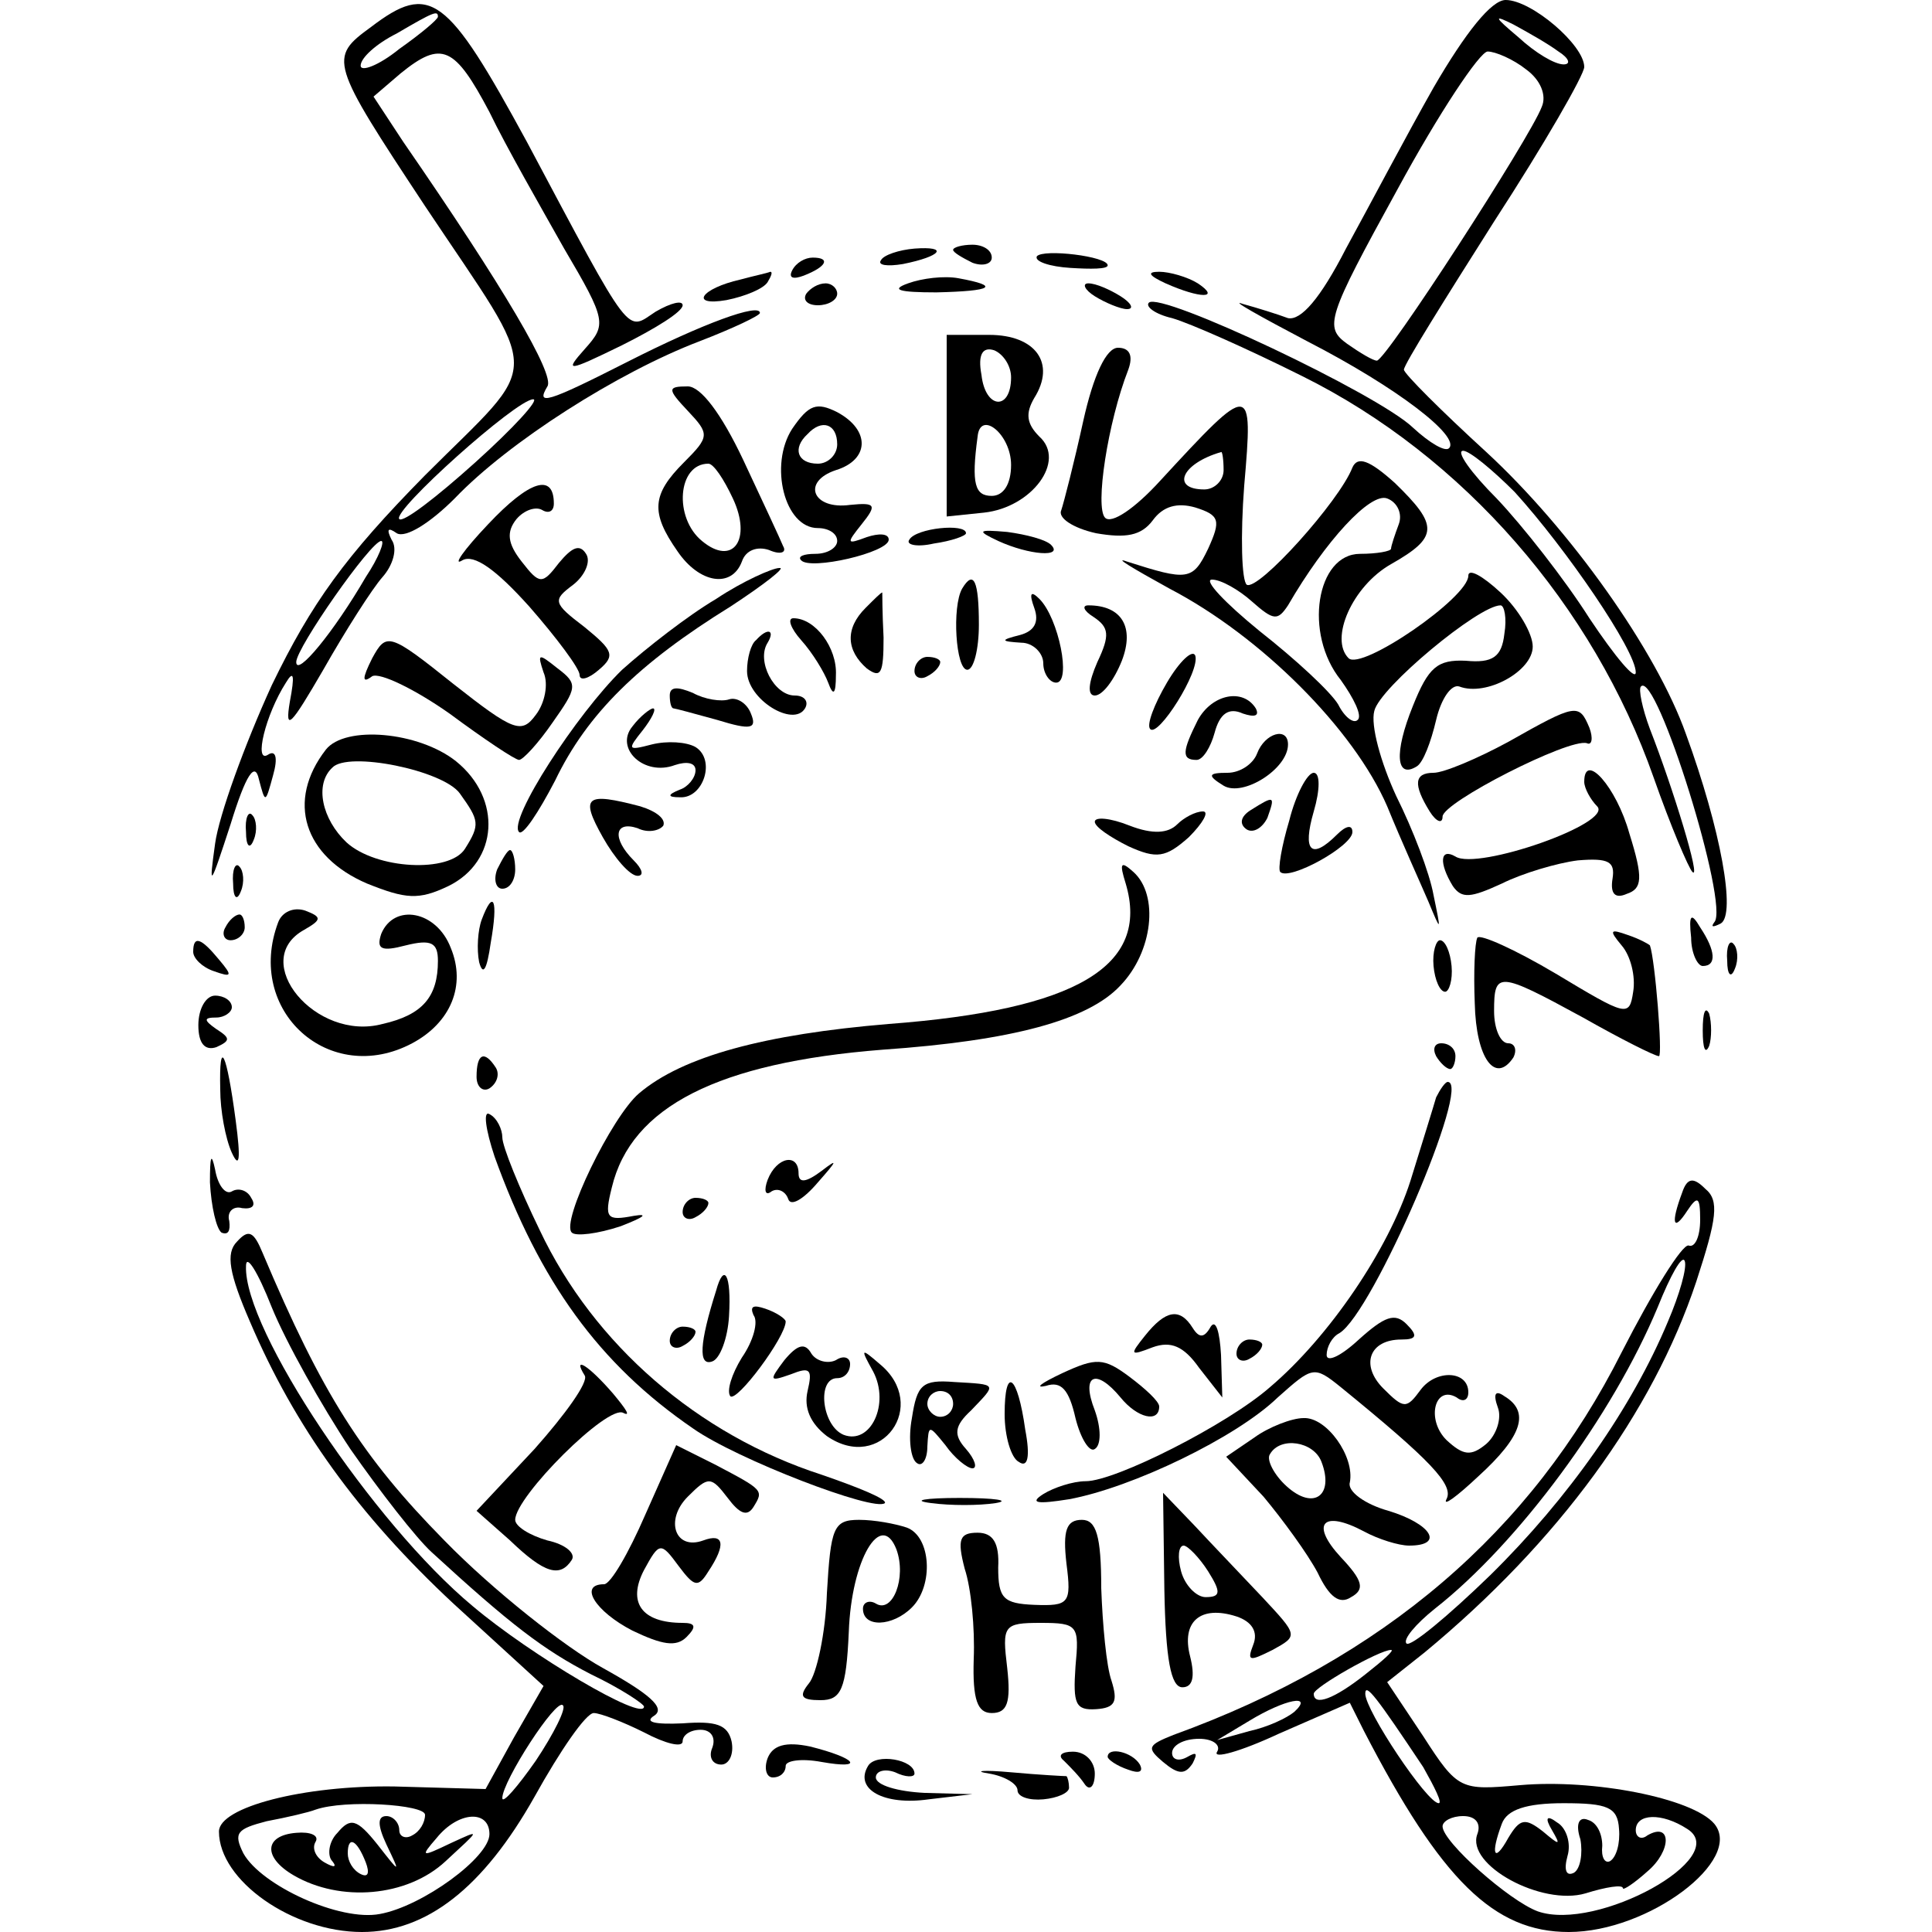 <?xml version="1.0" standalone="no"?>
<!DOCTYPE svg PUBLIC "-//W3C//DTD SVG 20010904//EN"
 "http://www.w3.org/TR/2001/REC-SVG-20010904/DTD/svg10.dtd">
<svg version="1.0" xmlns="http://www.w3.org/2000/svg"
 width="150pt" height="150pt" viewBox="0 0 150 150"
 preserveAspectRatio="xMidYMid meet">
<g transform="translate(0,150) scale(0.1,-0.1)"
fill="#000000" stroke="none">
<path d="M288 1479 c-33 -24 -32 -27 42 -139 92 -138 92 -117 0 -209 -62 -63
-88 -99 -119 -163 -21 -46 -41 -101 -44 -123 -5 -36 -4 -34 12 15 12 39 19 49
22 35 5 -19 5 -19 11 3 4 14 2 20 -4 16 -11 -7 -2 31 14 56 6 10 7 6 3 -15 -4
-24 1 -18 26 25 17 30 38 63 46 72 8 9 12 22 7 29 -4 8 -3 10 4 5 7 -4 26 8
45 27 42 44 127 98 190 122 26 10 47 20 47 22 0 8 -44 -8 -103 -38 -63 -32
-71 -34 -62 -19 6 9 -34 77 -112 190 l-23 35 21 18 c32 26 42 21 69 -30 13
-27 40 -74 58 -106 33 -56 33 -59 16 -78 -16 -18 -14 -18 29 3 26 13 47 26 47
31 0 4 -9 2 -21 -5 -23 -15 -17 -24 -100 132 -62 114 -75 124 -121 89z m52 8
c0 -2 -13 -13 -30 -25 -16 -13 -30 -18 -30 -13 0 6 12 17 28 25 29 17 32 18
32 13z m29 -346 c-30 -27 -56 -47 -59 -44 -6 6 91 93 104 93 5 0 -15 -22 -45
-49z m-85 -89 c-25 -43 -54 -78 -54 -66 0 11 58 94 66 94 3 0 -2 -13 -12 -28z"/>
<path d="M1113 1432 c-21 -37 -51 -94 -68 -125 -20 -39 -35 -56 -45 -54 -8 3
-24 8 -35 11 -11 4 12 -9 50 -29 70 -36 119 -74 110 -83 -3 -3 -15 4 -28 16
-27 26 -196 106 -205 97 -3 -3 5 -9 18 -12 14 -4 59 -24 101 -45 125 -62 226
-178 273 -312 13 -37 27 -70 30 -73 7 -7 -15 65 -33 111 -6 16 -9 31 -7 33 12
13 69 -170 57 -183 -3 -4 -1 -4 5 -1 12 7 0 73 -27 147 -23 65 -90 159 -155
219 -35 32 -64 61 -64 64 0 4 32 55 70 115 39 60 70 114 70 120 0 17 -41 52
-61 52 -11 0 -31 -25 -56 -68z m97 28 c8 -5 10 -10 4 -10 -7 0 -22 9 -35 21
-19 16 -20 18 -4 10 11 -6 27 -15 35 -21z m-25 -14 c11 -8 16 -20 12 -29 -9
-24 -121 -197 -128 -197 -3 0 -13 6 -23 13 -18 13 -16 20 39 120 32 59 64 107
70 107 6 0 20 -6 30 -14z m-9 -328 c40 -44 94 -123 94 -140 0 -7 -16 12 -36
42 -19 30 -52 72 -72 93 -20 20 -32 37 -26 37 5 0 23 -15 40 -32z"/>
<path d="M684 1298 c-3 -4 5 -5 17 -3 30 6 36 14 9 12 -12 -1 -24 -5 -26 -9z"/>
<path d="M740 1306 c0 -2 7 -6 15 -10 8 -3 15 -1 15 4 0 6 -7 10 -15 10 -8 0
-15 -2 -15 -4z"/>
<path d="M805 1301 c-2 -4 10 -8 26 -9 16 -1 29 -1 29 2 0 7 -50 13 -55 7z"/>
<path d="M615 1290 c-3 -6 1 -7 9 -4 18 7 21 14 7 14 -6 0 -13 -4 -16 -10z"/>
<path d="M575 1283 c-31 -7 -40 -21 -11 -16 15 3 29 9 32 14 3 5 4 8 2 8 -2
-1 -12 -3 -23 -6z"/>
<path d="M705 1280 c-14 -5 -7 -7 22 -7 44 1 50 5 17 11 -11 2 -28 0 -39 -4z"/>
<path d="M905 1280 c27 -12 43 -12 25 0 -8 5 -22 9 -30 9 -10 0 -8 -3 5 -9z"/>
<path d="M626 1272 c-3 -5 1 -9 9 -9 8 0 15 4 15 9 0 4 -4 8 -9 8 -6 0 -12 -4
-15 -8z"/>
<path d="M850 1270 c8 -5 20 -10 25 -10 6 0 3 5 -5 10 -8 5 -19 10 -25 10 -5
0 -3 -5 5 -10z"/>
<path d="M735 1170 l0 -71 29 3 c37 4 64 40 43 59 -10 10 -11 18 -4 30 17 27
1 49 -35 49 l-33 0 0 -70z m50 37 c0 -26 -20 -25 -23 2 -3 16 1 22 10 19 7 -3
13 -12 13 -21z m0 -68 c0 -15 -6 -24 -15 -24 -13 0 -16 9 -11 46 2 21 26 2 26
-22z"/>
<path d="M841 1173 c-7 -32 -15 -63 -17 -69 -3 -6 9 -14 27 -18 23 -4 35 -2
44 10 8 11 19 14 33 10 19 -6 20 -10 10 -32 -12 -25 -16 -25 -63 -10 -11 4 4
-5 33 -21 71 -37 143 -109 169 -169 11 -27 26 -60 32 -74 10 -24 10 -24 4 5
-3 17 -16 51 -29 77 -12 26 -20 55 -17 66 4 18 81 82 98 82 3 0 5 -10 3 -22
-2 -18 -9 -23 -30 -21 -22 1 -29 -5 -41 -35 -15 -37 -13 -57 3 -47 5 3 11 19
15 36 4 17 12 28 18 26 21 -8 57 12 57 31 0 10 -11 29 -25 42 -14 13 -25 19
-25 13 0 -17 -83 -74 -93 -64 -15 15 3 56 33 73 37 21 37 30 3 63 -20 18 -29
21 -33 12 -10 -26 -73 -96 -82 -91 -4 3 -5 38 -2 77 7 81 6 81 -65 4 -20 -22
-38 -34 -43 -29 -8 8 2 74 18 115 4 11 1 17 -8 17 -9 0 -19 -21 -27 -57z m109
-38 c0 -8 -7 -15 -15 -15 -26 0 -18 20 13 29 1 1 2 -6 2 -14z m136 -42 c-3 -8
-6 -17 -6 -19 0 -2 -11 -4 -24 -4 -34 0 -44 -62 -15 -98 10 -14 17 -28 13 -31
-3 -3 -10 2 -15 12 -6 10 -33 35 -61 57 -27 22 -44 40 -37 40 7 0 21 -8 31
-17 17 -15 20 -15 28 -3 29 50 64 88 77 83 8 -3 12 -12 9 -20z"/>
<path d="M534 1181 c17 -18 17 -20 -3 -40 -25 -25 -26 -39 -5 -69 17 -25 42
-29 50 -8 3 9 12 12 21 9 9 -4 14 -2 11 3 -2 5 -16 35 -31 67 -17 36 -33 57
-43 57 -16 0 -16 -2 0 -19z m35 -68 c15 -32 0 -53 -24 -33 -22 18 -19 60 5 60
4 0 12 -12 19 -27z"/>
<path d="M615 1167 c-18 -28 -6 -77 20 -77 8 0 15 -4 15 -10 0 -5 -7 -10 -17
-10 -9 0 -14 -2 -11 -5 7 -8 68 6 68 16 0 5 -8 5 -17 2 -16 -6 -16 -5 -4 10
12 15 11 17 -9 15 -29 -4 -38 18 -11 27 26 8 27 31 1 45 -16 8 -22 6 -35 -13z
m35 -12 c0 -8 -7 -15 -15 -15 -16 0 -20 12 -8 23 11 12 23 8 23 -8z"/>
<path d="M379 1093 c-19 -20 -28 -33 -20 -28 9 5 26 -7 52 -36 21 -24 39 -48
39 -53 0 -5 7 -3 15 4 13 11 11 15 -11 33 -25 19 -25 21 -9 33 9 7 14 18 10
24 -5 8 -11 5 -21 -7 -13 -17 -15 -17 -29 1 -11 14 -12 23 -4 33 6 7 15 10 20
7 5 -3 9 -1 9 5 0 24 -19 18 -51 -16z"/>
<path d="M706 1081 c-3 -4 6 -6 19 -3 14 2 25 6 25 8 0 8 -39 4 -44 -5z"/>
<path d="M775 1080 c24 -11 51 -13 41 -3 -4 4 -19 8 -34 10 -23 2 -24 1 -7 -7z"/>
<path d="M556 1035 c-22 -13 -54 -38 -73 -55 -35 -34 -89 -117 -80 -126 3 -3
15 15 28 40 25 52 65 91 136 135 26 17 44 31 38 30 -5 0 -28 -10 -49 -24z"/>
<path d="M747 1043 c-8 -14 -5 -63 4 -63 5 0 9 16 9 35 0 34 -4 43 -13 28z"/>
<path d="M672 1028 c-16 -16 -15 -33 1 -47 11 -8 13 -4 13 24 -1 19 -1 35 -1
35 -1 0 -6 -5 -13 -12z"/>
<path d="M803 1028 c4 -11 0 -18 -11 -21 -16 -4 -15 -5 1 -6 9 0 17 -8 17 -16
0 -8 5 -15 10 -15 12 0 2 50 -13 65 -7 7 -8 4 -4 -7z"/>
<path d="M849 1021 c12 -8 13 -14 3 -35 -7 -16 -8 -26 -2 -26 6 0 15 12 21 27
10 26 0 43 -26 43 -5 0 -4 -4 4 -9z"/>
<path d="M622 1003 c9 -10 18 -25 21 -33 4 -11 6 -9 6 6 1 21 -16 44 -33 44
-5 0 -2 -8 6 -17z"/>
<path d="M289 989 c-8 -16 -8 -20 0 -14 6 3 33 -10 60 -29 27 -20 51 -36 54
-36 3 0 15 13 26 29 19 27 20 30 4 42 -15 12 -16 12 -11 -3 4 -9 1 -24 -6 -33
-11 -15 -17 -13 -64 24 -50 40 -52 40 -63 20z"/>
<path d="M587 1003 c-4 -3 -7 -14 -7 -24 0 -22 36 -44 45 -29 3 5 0 10 -8 10
-16 0 -30 27 -21 41 6 10 0 12 -9 2z"/>
<path d="M906 970 c-10 -17 -16 -33 -13 -36 6 -7 39 45 35 57 -2 5 -12 -4 -22
-21z"/>
<path d="M710 979 c0 -5 5 -7 10 -4 6 3 10 8 10 11 0 2 -4 4 -10 4 -5 0 -10
-5 -10 -11z"/>
<path d="M520 960 c0 -5 1 -10 3 -10 1 0 16 -4 34 -9 26 -8 31 -7 26 5 -3 8
-11 13 -17 11 -6 -2 -19 0 -28 5 -12 5 -18 5 -18 -2z"/>
<path d="M930 941 c-12 -24 -13 -31 -1 -31 5 0 11 10 14 21 4 15 11 20 22 15
9 -3 13 -2 10 4 -10 16 -34 11 -45 -9z"/>
<path d="M491 936 c-14 -17 9 -39 33 -30 9 3 16 2 16 -4 0 -6 -6 -13 -12 -15
-10 -4 -10 -6 0 -6 18 -1 28 29 12 39 -7 4 -22 5 -34 2 -19 -5 -19 -4 -7 11 7
9 11 17 8 17 -2 0 -10 -6 -16 -14z"/>
<path d="M1171 924 c-24 -13 -50 -24 -58 -24 -15 0 -16 -9 -3 -30 5 -8 10 -10
10 -4 0 11 98 61 112 57 4 -2 5 4 2 12 -8 19 -10 19 -63 -11z"/>
<path d="M253 918 c-31 -40 -17 -83 32 -104 30 -12 40 -13 63 -2 39 19 42 68
6 97 -29 23 -86 28 -101 9z m104 -34 c15 -21 16 -24 4 -43 -12 -19 -69 -16
-92 5 -19 18 -25 45 -11 58 12 13 86 -2 99 -20z"/>
<path d="M976 915 c-3 -8 -13 -15 -23 -15 -15 0 -16 -2 -3 -10 15 -9 50 13 50
32 0 14 -18 9 -24 -7z"/>
<path d="M1001 863 c-6 -20 -9 -38 -7 -40 7 -7 56 20 56 31 0 6 -5 5 -12 -2
-20 -20 -27 -13 -18 18 5 17 5 30 0 30 -5 0 -14 -17 -19 -37z"/>
<path d="M1230 893 c0 -5 5 -14 10 -19 13 -13 -93 -50 -110 -39 -12 7 -13 -5
-2 -23 7 -10 14 -9 38 2 16 8 43 16 59 18 24 2 29 -1 27 -14 -2 -12 2 -16 11
-12 12 4 13 12 2 47 -10 36 -35 64 -35 40z"/>
<path d="M468 850 c9 -16 21 -30 27 -30 5 0 4 5 -3 12 -17 17 -15 31 3 25 8
-4 17 -2 20 2 2 5 -5 11 -18 15 -42 11 -47 8 -29 -24z"/>
<path d="M971 871 c-8 -5 -9 -11 -3 -15 5 -3 12 1 16 9 6 17 6 18 -13 6z"/>
<path d="M191 854 c0 -11 3 -14 6 -6 3 7 2 16 -1 19 -3 4 -6 -2 -5 -13z"/>
<path d="M850 862 c0 -4 12 -12 26 -19 22 -10 29 -9 47 7 11 11 16 20 11 20
-6 0 -15 -5 -20 -10 -7 -7 -19 -8 -37 -1 -15 6 -27 7 -27 3z"/>
<path d="M386 825 c-3 -8 -1 -15 4 -15 6 0 10 7 10 15 0 8 -2 15 -4 15 -2 0
-6 -7 -10 -15z"/>
<path d="M181 814 c0 -11 3 -14 6 -6 3 7 2 16 -1 19 -3 4 -6 -2 -5 -13z"/>
<path d="M874 814 c19 -64 -38 -98 -184 -109 -96 -8 -160 -25 -194 -54 -21
-18 -61 -100 -52 -108 3 -3 20 -1 38 5 18 7 22 10 10 8 -21 -4 -23 -2 -17 22
15 63 83 97 210 107 101 7 160 23 185 50 25 26 30 70 10 88 -10 9 -11 7 -6 -9z"/>
<path d="M216 784 c-26 -69 40 -128 104 -94 30 16 42 45 30 74 -11 29 -44 35
-54 11 -4 -12 0 -14 19 -9 20 5 25 2 25 -12 0 -28 -12 -42 -43 -49 -52 -14
-104 49 -61 73 14 8 14 10 1 15 -9 3 -18 -1 -21 -9z"/>
<path d="M374 786 c-3 -8 -4 -23 -2 -33 3 -11 6 -6 9 15 6 34 2 42 -7 18z"/>
<path d="M175 780 c-3 -5 -1 -10 4 -10 6 0 11 5 11 10 0 6 -2 10 -4 10 -3 0
-8 -4 -11 -10z"/>
<path d="M1313 772 c0 -12 5 -22 9 -22 11 0 10 12 -2 30 -7 12 -9 10 -7 -8z"/>
<path d="M1147 772 c-2 -4 -3 -27 -2 -51 1 -43 16 -63 30 -42 3 6 1 11 -4 11
-6 0 -11 11 -11 25 0 31 3 31 69 -5 30 -17 56 -30 59 -30 3 0 -3 75 -7 86 -1
1 -8 5 -17 8 -14 5 -15 4 -5 -8 7 -8 11 -24 9 -36 -3 -20 -5 -19 -60 14 -32
19 -59 31 -61 28z"/>
<path d="M150 761 c0 -5 7 -12 16 -15 14 -5 15 -4 4 9 -14 17 -20 19 -20 6z"/>
<path d="M1113 750 c1 -11 5 -20 9 -20 3 0 6 9 5 20 -1 11 -5 20 -9 20 -3 0
-6 -9 -5 -20z"/>
<path d="M1341 754 c0 -11 3 -14 6 -6 3 7 2 16 -1 19 -3 4 -6 -2 -5 -13z"/>
<path d="M154 704 c0 -14 5 -20 14 -17 11 5 11 7 0 14 -10 7 -10 9 0 9 6 0 12
4 12 8 0 5 -6 9 -13 9 -7 0 -13 -10 -13 -23z"/>
<path d="M1322 700 c0 -14 2 -19 5 -12 2 6 2 18 0 25 -3 6 -5 1 -5 -13z"/>
<path d="M1115 680 c3 -5 8 -10 11 -10 2 0 4 5 4 10 0 6 -5 10 -11 10 -5 0 -7
-4 -4 -10z"/>
<path d="M171 654 c0 -16 4 -38 9 -49 6 -13 7 -5 3 25 -7 53 -13 66 -12 24z"/>
<path d="M370 664 c0 -8 5 -12 10 -9 6 4 8 11 5 16 -9 14 -15 11 -15 -7z"/>
<path d="M1115 648 c-2 -7 -11 -36 -20 -65 -17 -53 -63 -121 -109 -160 -33
-29 -120 -73 -143 -73 -10 0 -25 -5 -33 -10 -11 -7 -5 -8 20 -4 49 9 130 48
162 79 27 24 28 25 49 8 70 -57 88 -76 82 -87 -3 -6 8 2 25 18 34 31 40 50 20
62 -7 5 -9 2 -5 -9 3 -8 -1 -21 -9 -28 -12 -10 -18 -9 -31 3 -16 16 -9 43 8
33 5 -4 9 -2 9 4 0 17 -25 18 -37 2 -11 -15 -13 -15 -29 1 -18 18 -11 38 14
38 12 0 13 3 4 12 -9 9 -17 6 -37 -12 -14 -13 -25 -18 -25 -12 0 6 4 14 10 17
26 16 103 195 84 195 -2 0 -6 -6 -9 -12z"/>
<path d="M384 602 c35 -97 81 -161 154 -211 34 -24 141 -65 149 -58 2 3 -20
12 -49 22 -96 31 -177 101 -219 190 -16 33 -29 65 -29 72 0 6 -4 15 -10 18 -5
3 -3 -12 4 -33z"/>
<path d="M163 582 c1 -19 5 -36 9 -39 5 -2 7 1 6 9 -2 7 3 12 10 10 8 -1 11 2
7 8 -3 6 -10 8 -15 5 -5 -3 -11 5 -13 17 -3 14 -4 10 -4 -10z"/>
<path d="M596 584 c-3 -8 -2 -13 3 -9 5 3 11 0 13 -6 2 -6 12 0 23 13 15 17
16 19 3 9 -12 -9 -18 -10 -18 -2 0 16 -17 13 -24 -5z"/>
<path d="M1306 574 c-9 -24 -7 -31 4 -14 8 12 10 11 10 -7 0 -13 -4 -22 -9
-20 -5 1 -28 -36 -52 -83 -70 -139 -185 -238 -348 -297 -20 -8 -21 -10 -8 -21
12 -10 17 -10 23 -1 4 8 3 9 -4 5 -7 -4 -12 -2 -12 3 0 6 9 11 21 11 11 0 17
-5 14 -10 -4 -6 18 0 48 14 l55 24 11 -22 c60 -116 101 -156 159 -156 62 0
136 56 113 84 -17 20 -94 35 -151 30 -46 -4 -48 -4 -75 38 l-28 42 29 23 c104
86 177 186 211 288 16 49 18 63 7 72 -9 9 -14 9 -18 -3z m-11 -100 c-28 -67
-77 -137 -138 -197 -33 -32 -62 -56 -65 -53 -3 3 7 15 22 27 65 51 138 150
173 234 10 25 19 41 21 36 2 -5 -4 -26 -13 -47z m-235 -274 c-24 -19 -40 -25
-40 -15 0 5 51 34 60 34 3 0 -6 -8 -20 -19z m45 -72 c9 -16 15 -28 12 -28 -9
0 -57 72 -57 85 0 9 9 -3 45 -57z m-100 43 c-6 -5 -21 -12 -35 -15 l-25 -7 25
15 c28 17 50 21 35 7z m252 -91 c1 -11 -2 -22 -7 -25 -4 -2 -7 3 -6 12 0 9 -4
18 -11 20 -7 3 -10 -3 -6 -15 2 -11 0 -23 -5 -26 -6 -3 -8 2 -5 13 3 10 -1 22
-8 26 -8 6 -10 4 -4 -6 7 -12 6 -12 -7 -1 -14 11 -18 10 -27 -5 -11 -20 -14
-13 -5 11 4 11 19 16 48 16 34 0 42 -3 43 -20z m-110 -4 c-9 -24 50 -56 84
-46 16 5 29 7 29 4 0 -2 9 4 19 13 19 16 19 39 0 28 -5 -4 -9 -1 -9 4 0 13 20
14 40 1 35 -22 -70 -80 -116 -64 -22 8 -74 54 -74 66 0 4 7 8 16 8 10 0 14 -6
11 -14z"/>
<path d="M530 559 c0 -5 5 -7 10 -4 6 3 10 8 10 11 0 2 -4 4 -10 4 -5 0 -10
-5 -10 -11z"/>
<path d="M184 536 c-9 -9 -6 -25 10 -62 35 -82 84 -150 158 -219 l70 -64 -23
-40 -22 -40 -71 2 c-70 1 -136 -16 -136 -35 0 -38 57 -78 111 -78 50 0 94 34
134 105 20 36 40 65 46 65 5 0 23 -7 39 -15 17 -9 30 -12 30 -7 0 5 6 9 14 9
8 0 12 -6 9 -14 -3 -7 0 -13 7 -13 6 0 10 8 8 18 -3 13 -12 16 -38 14 -22 -1
-30 1 -22 6 9 6 -4 17 -40 37 -29 16 -85 60 -123 99 -64 65 -95 114 -141 223
-7 17 -11 19 -20 9z m88 -161 c23 -33 51 -69 63 -80 61 -56 87 -76 124 -95 23
-11 41 -23 41 -25 0 -12 -88 40 -133 78 -77 64 -178 215 -176 264 0 10 9 -4
20 -32 11 -27 39 -77 61 -110z m144 -242 c-14 -20 -26 -34 -26 -29 0 13 42 78
47 72 3 -2 -7 -22 -21 -43z m-86 -42 c0 -6 -4 -13 -10 -16 -5 -3 -10 -1 -10 4
0 6 -5 11 -10 11 -7 0 -7 -7 0 -22 11 -23 11 -23 -7 0 -16 20 -21 21 -31 9 -7
-7 -8 -18 -4 -22 4 -5 1 -5 -6 -1 -7 4 -10 11 -7 16 3 5 -4 8 -15 7 -25 -2
-26 -19 -2 -33 36 -21 88 -17 118 11 27 25 28 25 4 14 -23 -11 -24 -11 -11 4
17 21 41 22 41 3 0 -18 -52 -56 -85 -62 -31 -6 -92 22 -106 47 -8 16 -5 19 18
25 16 3 33 7 38 9 23 8 85 4 85 -4z m-46 -37 c3 -8 2 -12 -4 -9 -6 3 -10 10
-10 16 0 14 7 11 14 -7z"/>
<path d="M556 498 c-13 -41 -14 -59 -3 -55 6 2 12 18 13 35 2 33 -4 42 -10 20z"/>
<path d="M585 479 c4 -5 0 -20 -9 -33 -8 -13 -12 -26 -9 -30 5 -5 43 46 43 58
0 2 -7 7 -16 10 -9 3 -12 2 -9 -5z"/>
<path d="M889 463 c-12 -15 -12 -16 6 -9 14 5 24 1 36 -16 l18 -23 -1 33 c-1
18 -4 28 -8 22 -5 -9 -9 -9 -14 -1 -10 16 -21 14 -37 -6z"/>
<path d="M520 459 c0 -5 5 -7 10 -4 6 3 10 8 10 11 0 2 -4 4 -10 4 -5 0 -10
-5 -10 -11z"/>
<path d="M609 444 c-12 -16 -12 -17 5 -11 15 6 17 4 13 -13 -3 -13 2 -25 15
-35 42 -29 80 24 41 56 -15 13 -15 12 -5 -6 13 -25 -2 -57 -23 -49 -17 7 -21
44 -5 44 6 0 10 5 10 11 0 5 -5 7 -11 3 -6 -3 -15 -1 -19 5 -5 9 -11 7 -21 -5z"/>
<path d="M960 449 c0 -5 5 -7 10 -4 6 3 10 8 10 11 0 2 -4 4 -10 4 -5 0 -10
-5 -10 -11z"/>
<path d="M825 434 c-17 -8 -22 -12 -13 -10 12 4 18 -3 23 -25 4 -16 11 -27 15
-24 5 3 5 16 0 30 -11 28 1 33 20 10 13 -16 30 -20 30 -7 0 4 -11 14 -23 23
-20 15 -26 15 -52 3z"/>
<path d="M454 432 c3 -5 -15 -30 -39 -57 l-45 -48 26 -23 c27 -26 39 -29 48
-15 3 5 -5 12 -19 15 -14 4 -25 11 -25 16 0 18 72 90 84 83 6 -3 2 3 -8 15
-19 22 -32 30 -22 14z"/>
<path d="M708 399 c-3 -16 -1 -32 4 -35 4 -3 8 3 8 13 1 17 1 17 14 1 7 -10
17 -18 21 -18 4 0 2 7 -5 15 -10 11 -9 18 4 30 20 21 21 20 -13 22 -25 2 -29
-2 -33 -28z m32 11 c0 -5 -4 -10 -10 -10 -5 0 -10 5 -10 10 0 6 5 10 10 10 6
0 10 -4 10 -10z"/>
<path d="M780 402 c0 -17 5 -34 11 -37 7 -5 9 4 5 25 -6 43 -16 50 -16 12z"/>
<path d="M974 384 l-22 -15 29 -31 c15 -18 34 -44 42 -59 9 -19 17 -25 26 -19
11 6 9 13 -8 31 -24 26 -14 37 18 20 11 -6 27 -11 35 -11 28 0 17 17 -16 27
-18 5 -32 15 -30 22 4 20 -18 51 -36 50 -9 0 -27 -7 -38 -15z m52 -19 c10 -26
-6 -38 -27 -19 -10 9 -16 21 -13 25 8 14 34 10 40 -6z"/>
<path d="M501 324 c-13 -30 -27 -54 -32 -54 -20 0 -7 -21 22 -36 23 -11 34
-13 42 -5 8 8 7 11 -3 11 -32 0 -43 16 -30 41 12 22 13 22 27 3 12 -16 15 -17
23 -4 14 21 12 30 -4 24 -22 -8 -30 16 -12 34 16 16 18 16 31 -1 9 -12 15 -15
20 -7 8 13 8 13 -30 33 l-30 15 -24 -54z"/>
<path d="M723 333 c15 -2 37 -2 50 0 12 2 0 4 -28 4 -27 0 -38 -2 -22 -4z"/>
<path d="M904 266 c1 -54 5 -76 14 -76 8 0 10 8 6 24 -7 27 8 40 36 31 12 -4
17 -12 13 -22 -5 -13 -3 -13 15 -4 20 11 20 11 -8 41 -16 17 -40 42 -53 56
l-24 25 1 -75z m34 14 c10 -16 10 -20 -2 -20 -7 0 -16 9 -19 20 -3 11 -2 20 2
20 3 0 12 -9 19 -20z"/>
<path d="M642 263 c-1 -31 -8 -63 -14 -70 -8 -10 -6 -13 9 -13 16 0 20 8 22
53 2 56 25 95 37 64 8 -22 -3 -50 -16 -42 -5 3 -10 1 -10 -4 0 -15 23 -14 38
1 17 17 15 55 -4 62 -9 3 -25 6 -37 6 -20 0 -22 -6 -25 -57z"/>
<path d="M828 286 c4 -31 2 -33 -25 -32 -24 1 -28 5 -28 29 1 19 -4 27 -16 27
-14 0 -16 -5 -10 -28 5 -15 8 -46 7 -70 -1 -32 3 -42 14 -42 12 0 15 8 12 35
-4 33 -3 35 26 35 29 0 30 -2 27 -34 -2 -29 0 -34 16 -33 15 1 17 6 12 22 -4
11 -7 44 -8 72 0 41 -4 53 -15 53 -12 0 -15 -8 -12 -34z"/>
<path d="M596 135 c-3 -8 -1 -15 4 -15 6 0 10 4 10 9 0 4 12 6 28 3 34 -6 27
3 -9 12 -19 4 -29 1 -33 -9z"/>
<path d="M674 129 c-11 -18 12 -31 47 -26 l34 4 -37 1 c-21 1 -38 6 -38 12 0
5 7 7 15 4 8 -4 15 -4 15 -1 0 11 -30 16 -36 6z"/>
<path d="M826 133 c5 -5 12 -12 16 -18 4 -6 8 -2 8 8 0 9 -7 17 -17 17 -9 0
-12 -3 -7 -7z"/>
<path d="M860 136 c0 -2 7 -7 16 -10 8 -3 12 -2 9 4 -6 10 -25 14 -25 6z"/>
<path d="M768 123 c12 -2 22 -8 22 -13 0 -5 9 -8 20 -7 11 1 20 5 20 9 0 4 -1
8 -2 9 -2 0 -21 1 -43 3 -22 2 -30 1 -17 -1z"/>
</g>
</svg>
